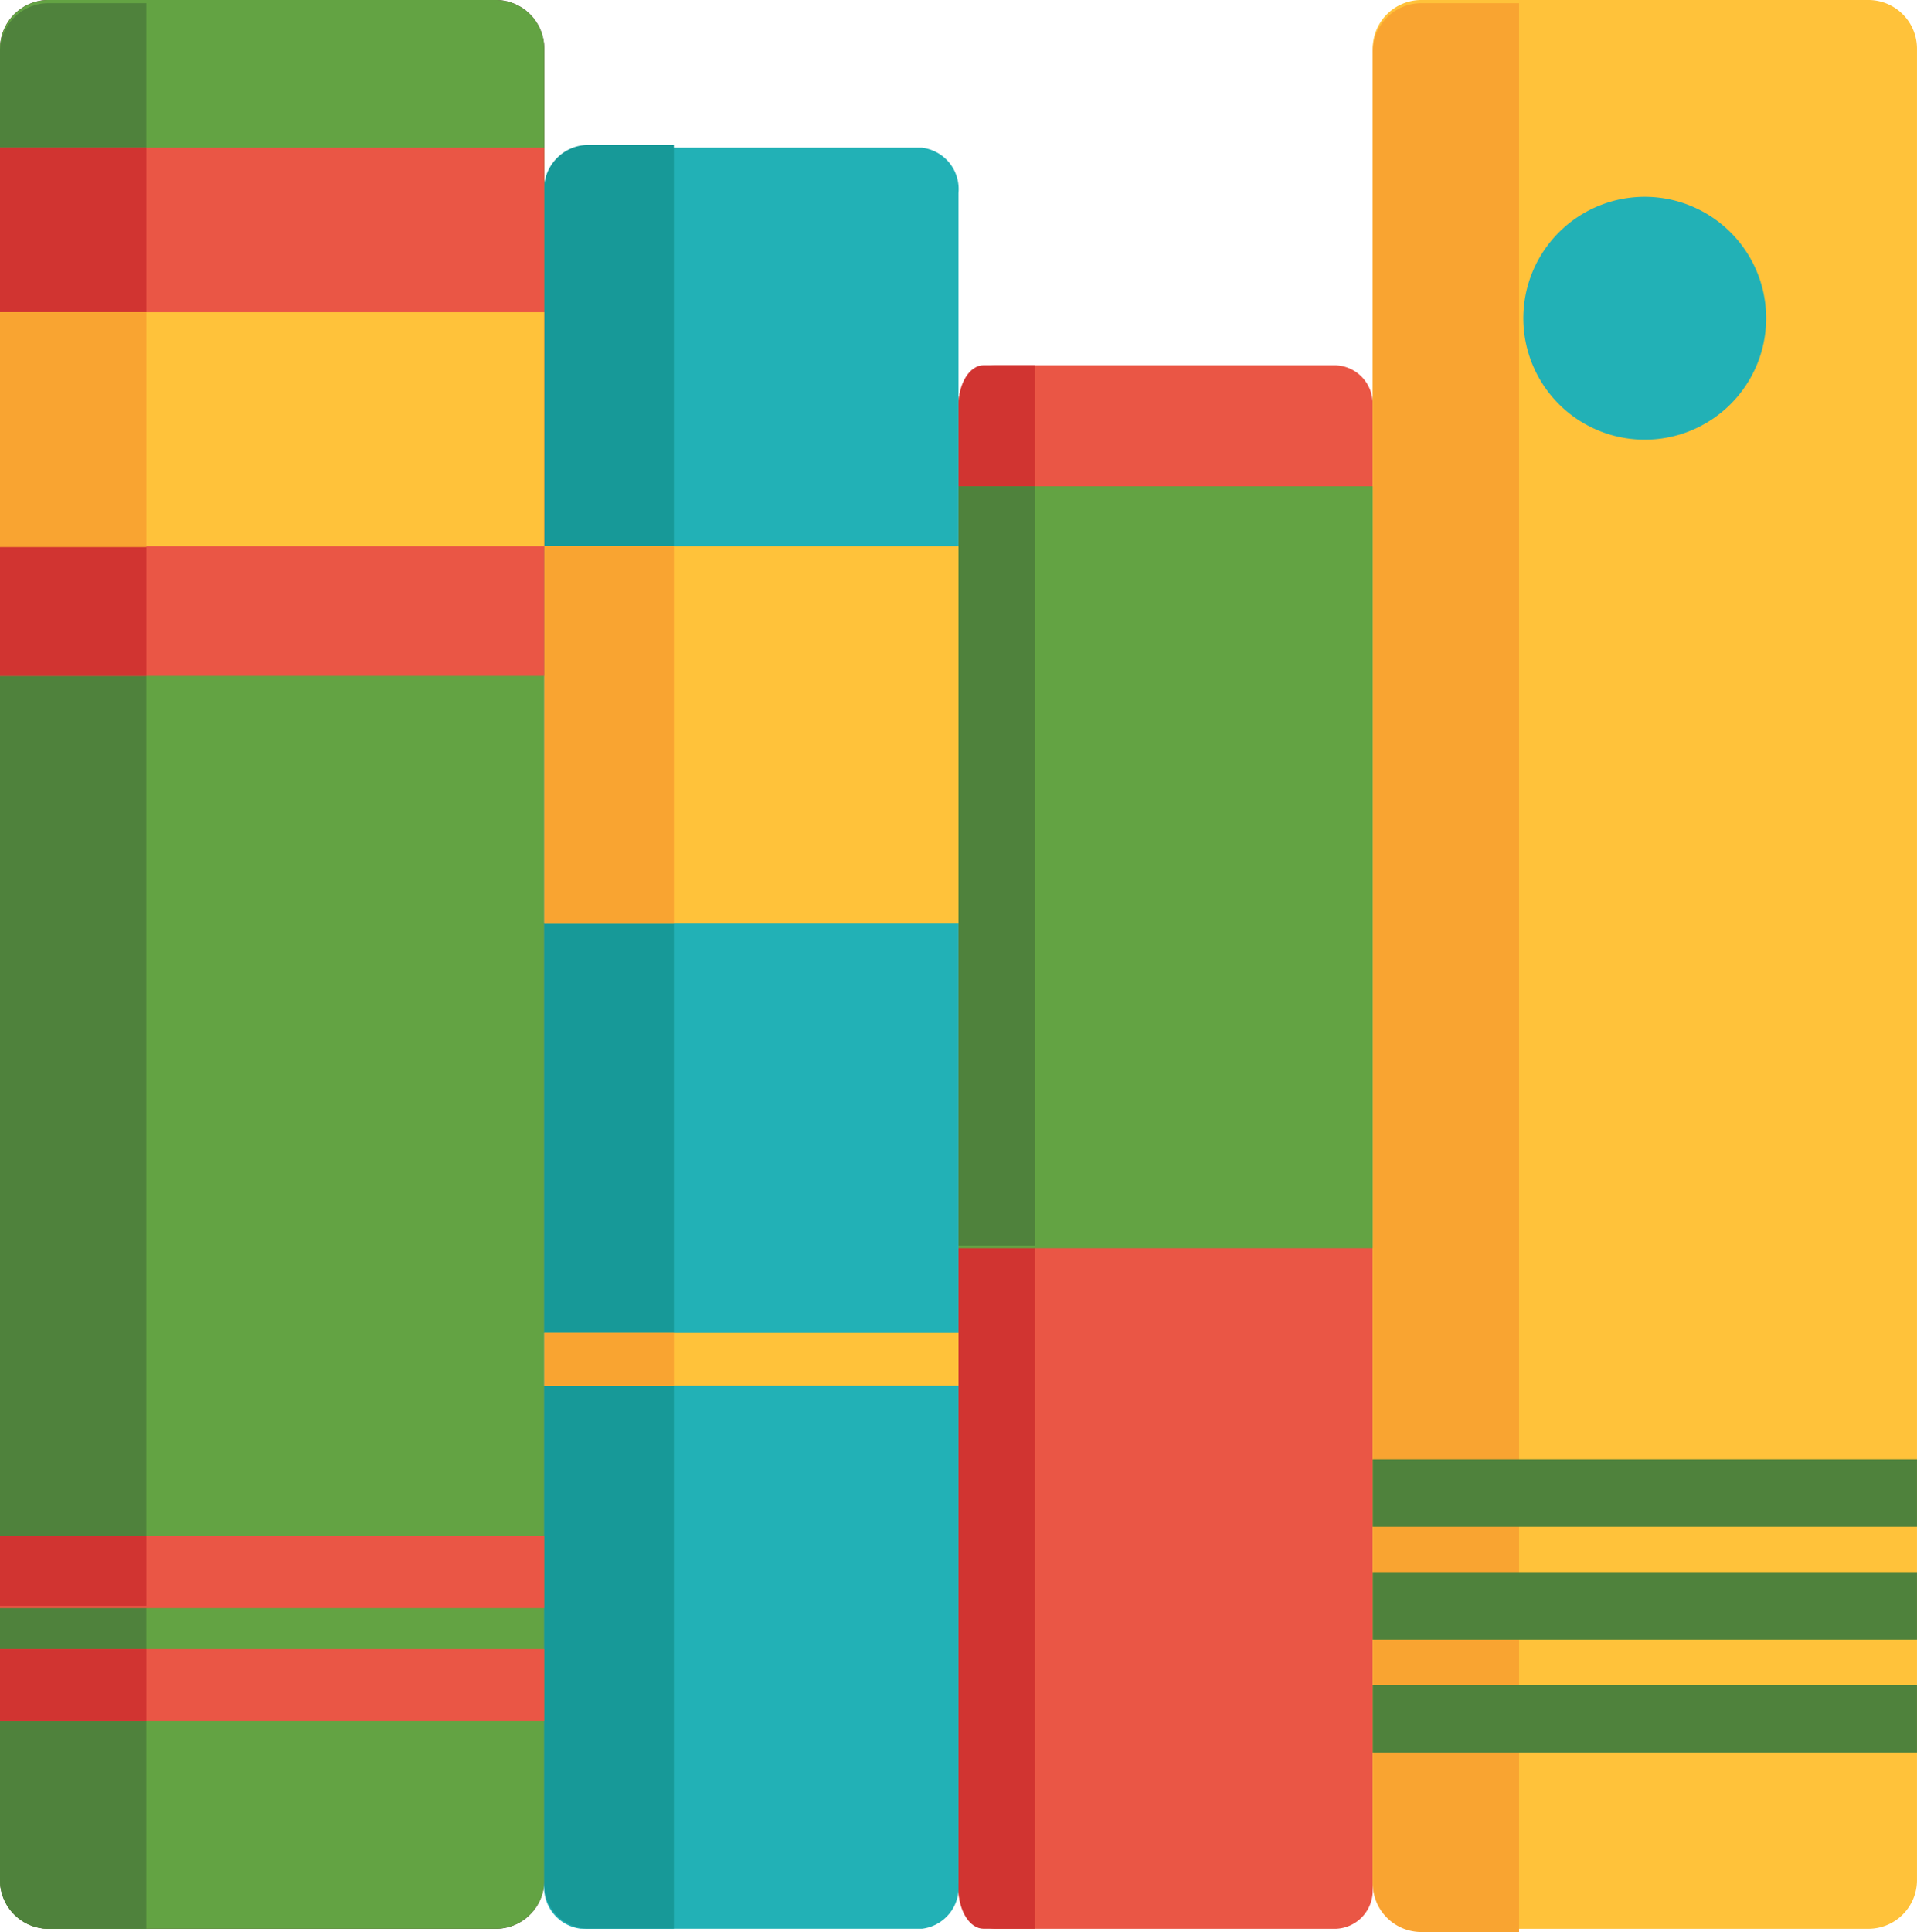 <svg xmlns="http://www.w3.org/2000/svg" width="69.471" height="70" viewBox="0 0 69.471 70"><g transform="translate(-166.074 -40.851)"><g transform="translate(166.074 40.851)"><path d="M185.8,108.951a1.764,1.764,0,0,1-1.74,1.784H167.814a1.764,1.764,0,0,1-1.74-1.784V42.634a1.762,1.762,0,0,1,1.74-1.783h16.243a1.762,1.762,0,0,1,1.74,1.783Z" transform="translate(-166.074 -40.851)" fill="#61313e"/></g><g transform="translate(166.074 40.851)"><path d="M185.8,108.951a1.764,1.764,0,0,1-1.74,1.784H167.814a1.764,1.764,0,0,1-1.74-1.784V42.634a1.762,1.762,0,0,1,1.74-1.783h16.243a1.762,1.762,0,0,1,1.74,1.783Z" transform="translate(-166.074 -40.851)" fill="#63a343"/></g><g transform="translate(185.797 46.202)"><path d="M203.141,109.719a1.512,1.512,0,0,1-1.324,1.648H189.454a1.513,1.513,0,0,1-1.325-1.648V48.482a1.513,1.513,0,0,1,1.325-1.647h12.362a1.511,1.511,0,0,1,1.324,1.647Z" transform="translate(-188.129 -46.835)" fill="#22b1b6"/></g><g transform="translate(200.809 54.085)"><path d="M219.928,110.853A1.389,1.389,0,0,1,218.6,112.3H206.24a1.39,1.39,0,0,1-1.324-1.446V57.1a1.39,1.39,0,0,1,1.324-1.447H218.6a1.389,1.389,0,0,1,1.324,1.447Z" transform="translate(-204.916 -55.65)" fill="#ea5645"/></g><g transform="translate(215.821 40.851)"><path d="M241.426,108.951a1.763,1.763,0,0,1-1.74,1.784H223.442a1.764,1.764,0,0,1-1.739-1.784V42.634a1.762,1.762,0,0,1,1.739-1.783h16.244a1.762,1.762,0,0,1,1.74,1.783Z" transform="translate(-221.703 -40.851)" fill="#ffc23a"/></g><g transform="translate(215.821 40.966)"><path d="M223.442,40.98a1.763,1.763,0,0,0-1.739,1.785v66.316a1.763,1.763,0,0,0,1.739,1.784h3.564V40.98Z" transform="translate(-221.703 -40.98)" fill="#f9a431"/></g><g transform="translate(215.821 101.903)"><rect width="19.723" height="2.445" fill="#4f823c"/></g><g transform="translate(215.821 97.813)"><rect width="19.723" height="2.446" fill="#4f823c"/></g><g transform="translate(215.821 93.724)"><rect width="19.723" height="2.446" fill="#4f823c"/></g><g transform="translate(221.286 47.985)"><path d="M236.606,53.225a4.4,4.4,0,1,1-4.4-4.4A4.4,4.4,0,0,1,236.606,53.225Z" transform="translate(-227.814 -48.828)" fill="#22b1b6"/></g><g transform="translate(200.809 54.085)"><path d="M205.825,55.65c-.5,0-.909.648-.909,1.447v53.756c0,.8.409,1.446.909,1.446h1.865V55.65Z" transform="translate(-204.916 -55.65)" fill="#d13431"/></g><g transform="translate(200.809 58.471)"><rect width="15.012" height="27.604" fill="#63a343"/></g><g transform="translate(200.809 58.471)"><rect width="2.775" height="27.509" fill="#4f823c"/></g><g transform="translate(185.797 46.102)"><path d="M189.67,46.723a1.6,1.6,0,0,0-1.541,1.649V109.7a1.6,1.6,0,0,0,1.541,1.651h3.156V46.723Z" transform="translate(-188.129 -46.723)" fill="#179998"/></g><g transform="translate(185.797 60.642)"><rect width="15.012" height="13.674" fill="#ffc23a"/></g><g transform="translate(185.797 89.141)"><rect width="15.012" height="1.917" fill="#ffc23a"/></g><g transform="translate(185.797 60.642)"><rect width="4.697" height="13.674" fill="#f9a431"/></g><g transform="translate(185.797 89.141)"><rect width="4.697" height="1.917" fill="#f9a431"/></g><g transform="translate(166.074 40.966)"><path d="M167.813,40.98a1.761,1.761,0,0,0-1.739,1.781v66.206a1.761,1.761,0,0,0,1.739,1.781h3.564V40.98Z" transform="translate(-166.074 -40.98)" fill="#4f823c"/></g><g transform="translate(166.074 46.202)"><rect width="19.723" height="19.139" fill="#ea5645"/></g><g transform="translate(166.074 96.511)"><rect width="19.723" height="2.605" fill="#ea5645"/></g><g transform="translate(166.074 100.6)"><rect width="19.723" height="2.605" fill="#ea5645"/></g><g transform="translate(166.074 46.202)"><rect width="5.304" height="19.139" fill="#d13431"/></g><g transform="translate(166.074 96.511)"><rect width="5.304" height="2.525" fill="#d13431"/></g><g transform="translate(166.074 100.6)"><rect width="5.304" height="2.605" fill="#d13431"/></g><rect width="19.723" height="8.48" transform="translate(166.074 52.163)" fill="#ffc23a"/><rect width="5.304" height="8.51" transform="translate(166.074 52.163)" fill="#f9a431"/></g></svg>